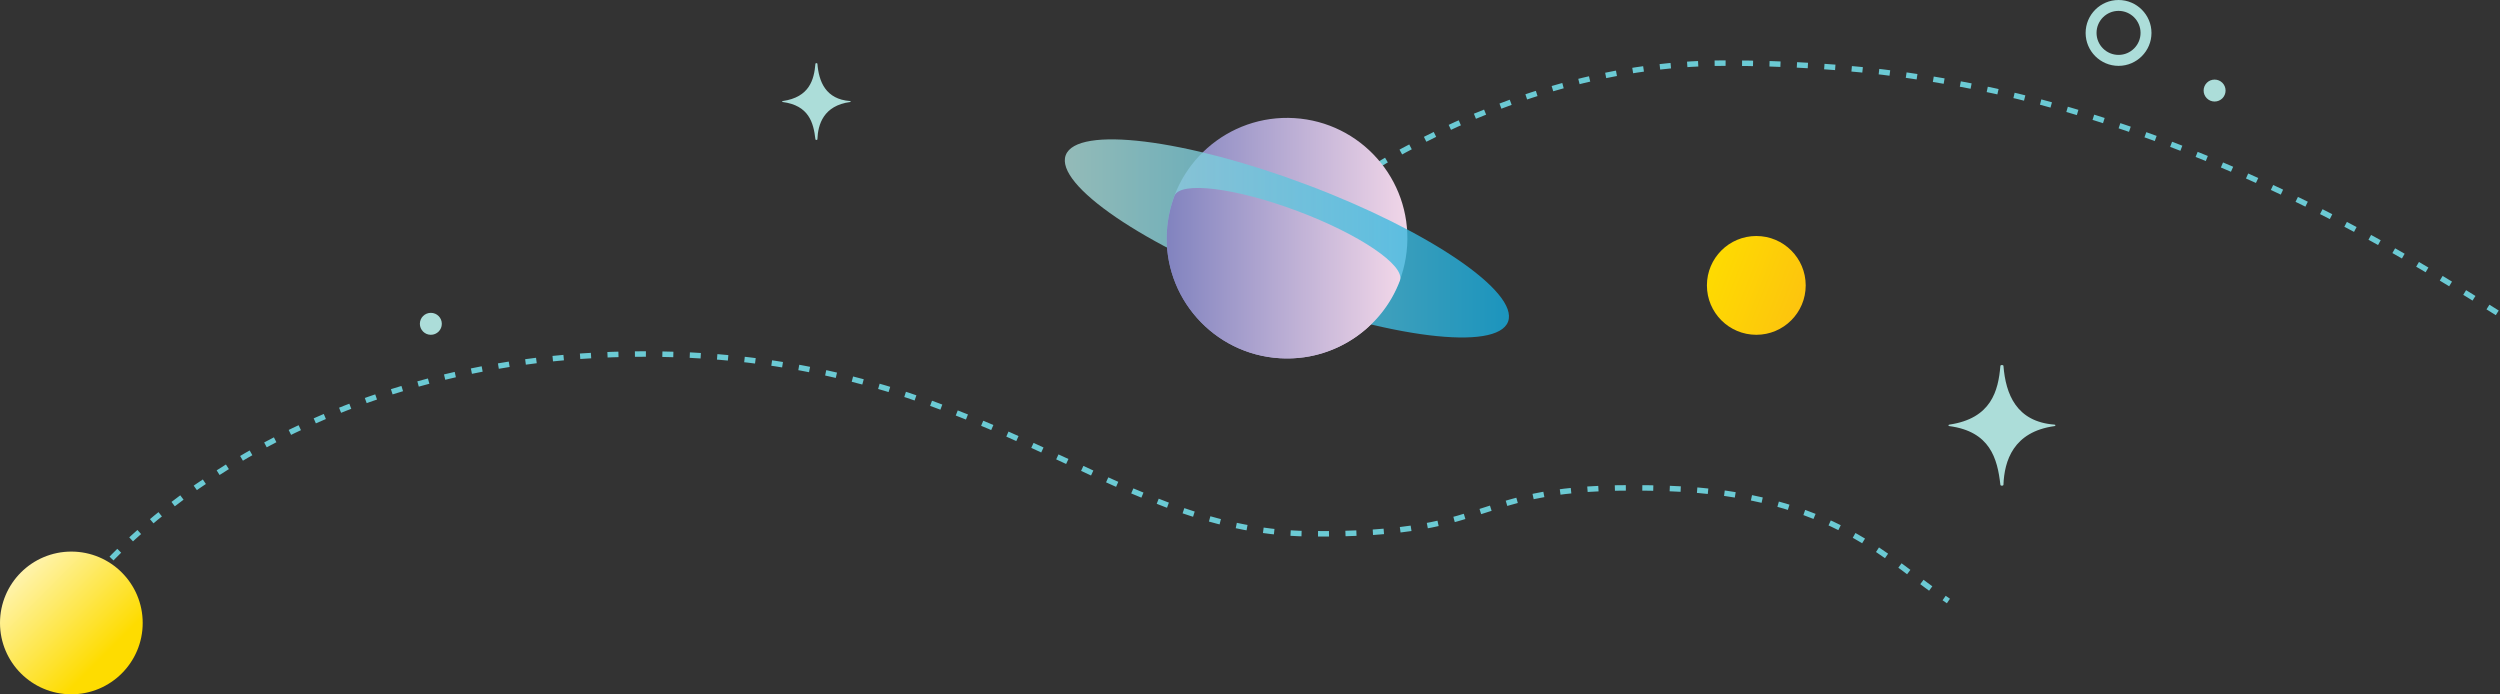 <svg xmlns="http://www.w3.org/2000/svg" width="911" height="253" viewBox="0 0 911 253" fill="none"><rect x="0" y="0" width="911" height="253" fill="#333333" stroke="none"/><path d="M658 104C658 113.94 649.941 122 640 122C630.06 122 622 113.94 622 104C622 94.059 630.06 86 640 86C649.941 86 658 94.059 658 104Z" fill="url(#paint0_linear_103_268)"></path><path d="M748.672 154.73C734.749 153.709 730.873 143.587 730.058 133.33C730.028 133.135 729.787 133 729.5 133C729.213 133 728.972 133.135 728.942 133.33C728.188 142.371 725.654 152.492 710.328 154.73C709.891 154.79 709.891 155.21 710.328 155.27C725.156 157.238 727.856 167.014 728.942 176.67C728.972 176.865 729.213 177 729.5 177C729.787 177 730.028 176.865 730.058 176.67C730.375 168.02 733.588 157.343 748.672 155.27C749.109 155.21 749.109 154.76 748.672 154.73Z" fill="#ACDDD9"></path><path d="M309.79 36.828C300.865 36.178 298.38 29.737 297.858 23.21C297.838 23.086 297.684 23 297.5 23C297.316 23 297.162 23.086 297.142 23.21C296.659 28.963 295.034 35.404 285.21 36.828C284.93 36.866 284.93 37.134 285.21 37.172C294.715 38.424 296.446 44.645 297.142 50.79C297.162 50.914 297.316 51 297.5 51C297.684 51 297.838 50.914 297.858 50.79C298.061 45.285 300.12 38.491 309.79 37.172C310.07 37.134 310.07 36.847 309.79 36.828Z" fill="#ACDDD9"></path><path d="M772 24C765.388 24 760 18.612 760 12C760 5.388 765.388 0 772 0C778.612 0 784 5.388 784 12C784 18.612 778.612 24 772 24ZM772 3.964C767.576 3.964 763.98 7.561 763.98 11.985C763.98 16.408 767.576 20.005 772 20.005C776.423 20.005 780.02 16.408 780.02 11.985C780.02 7.561 776.423 3.964 772 3.964Z" fill="#ACDDD9"></path><path d="M153 118C153 120.198 154.782 122 157 122C159.218 122 161 120.218 161 118C161 115.782 159.218 114 157 114C154.782 114 153 115.782 153 118Z" fill="#ACDDD9"></path><path d="M803 33C803 35.198 804.782 37 807 37C809.218 37 811 35.218 811 33C811 30.782 809.218 29 807 29C804.782 29 803 30.782 803 33Z" fill="#ACDDD9"></path><path d="M910 114C799 43.5 716.745 23 628.602 23C540.459 23 466.808 79.667 441 108" stroke="#6BCAD4" stroke-width="2" stroke-dasharray="4 6"></path><path d="M28 219C41.349 197.614 110.453 129 234.72 129C358.399 129 402.57 193.604 476.777 194.495C550.984 195.386 532.727 175.337 608.112 178.01C668.42 180.149 688.405 204.743 710 219" stroke="#6BCAD4" stroke-width="2" stroke-dasharray="4 6"></path><path d="M512.766 89.476C514.25 65.316 495.86 44.525 471.689 43.041C447.518 41.558 426.717 59.94 425.233 84.1C423.748 108.26 442.139 129.051 466.31 130.534C490.481 132.018 511.282 113.636 512.766 89.476Z" fill="url(#paint1_linear_103_268)"></path><path opacity="0.8" d="M549.532 117.229C553.593 106.438 520.805 84.104 476.298 67.345C431.79 50.586 392.416 45.748 388.355 56.539C384.293 67.331 417.081 89.664 461.588 106.423C506.096 123.183 545.47 128.02 549.532 117.229Z" fill="url(#paint2_linear_103_268)"></path><path d="M472.795 76.906C495.392 85.383 512.047 96.68 510.148 102.194C503.569 119.751 486.088 131.738 466.35 130.535C442.155 129.054 423.747 108.288 425.233 84.158C425.512 79.668 426.461 75.368 427.969 71.369C430.136 65.944 450.153 68.406 472.784 76.906H472.795Z" fill="url(#paint3_linear_103_268)"></path><path d="M26 253C40.359 253 52 241.359 52 227C52 212.641 40.359 201 26 201C11.641 201 0 212.641 0 227C0 241.359 11.641 253 26 253Z" fill="url(#paint4_linear_103_268)"></path><defs><linearGradient id="paint0_linear_103_268" x1="621.162" y1="96.668" x2="659.854" y2="111.716" gradientUnits="userSpaceOnUse"><stop stop-color="#FEDC00"></stop><stop offset="1" stop-color="#FDC20F"></stop></linearGradient><linearGradient id="paint1_linear_103_268" x1="425.143" y1="86.788" x2="512.844" y2="86.788" gradientUnits="userSpaceOnUse"><stop stop-color="#8183BF"></stop><stop offset="1" stop-color="#F1D6E8"></stop></linearGradient><linearGradient id="paint2_linear_103_268" x1="388.037" y1="86.885" x2="549.893" y2="86.885" gradientUnits="userSpaceOnUse"><stop stop-color="#ACDDD9"></stop><stop offset="1" stop-color="#16ADE0"></stop></linearGradient><linearGradient id="paint3_linear_103_268" x1="425.143" y1="99.543" x2="510.293" y2="99.543" gradientUnits="userSpaceOnUse"><stop stop-color="#8183BF"></stop><stop offset="1" stop-color="#F1D6E8"></stop></linearGradient><linearGradient id="paint4_linear_103_268" x1="38.022" y1="239.022" x2="-6.901" y2="194.099" gradientUnits="userSpaceOnUse"><stop stop-color="#FEDC00"></stop><stop offset="1" stop-color="white"></stop></linearGradient></defs></svg>